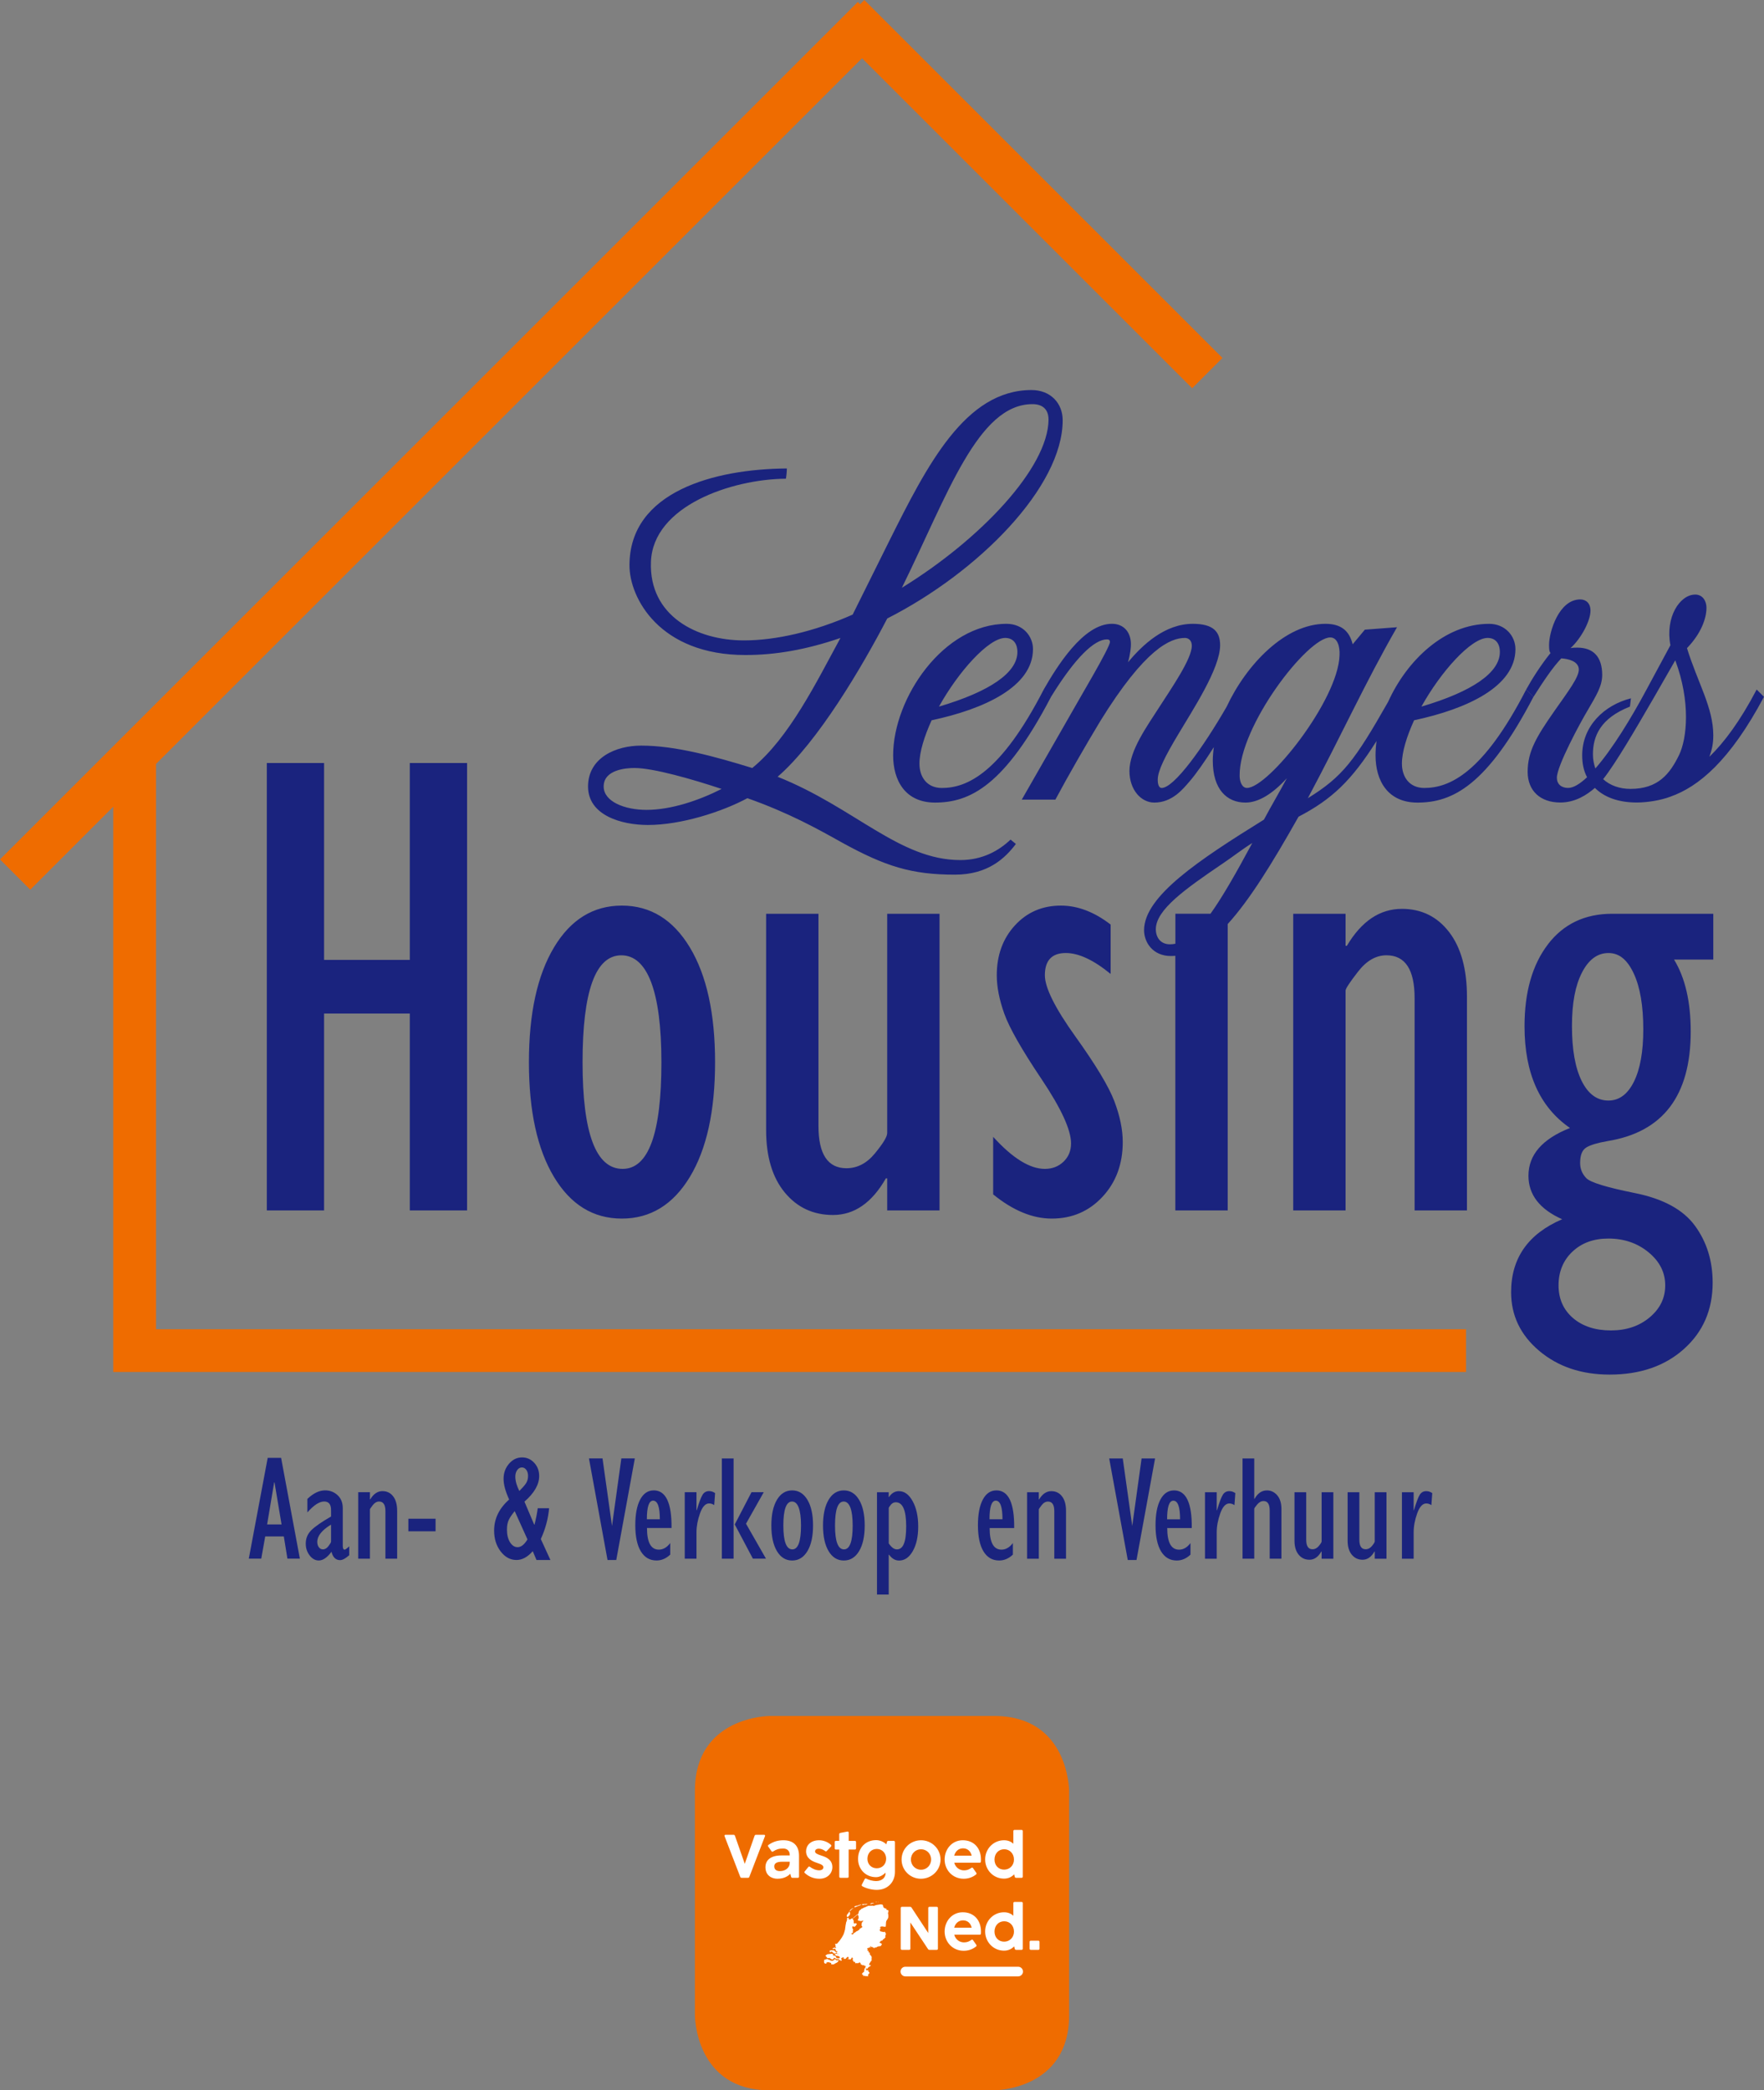 <svg width="363" height="430" viewBox="0 0 363 430" fill="none" xmlns="http://www.w3.org/2000/svg">
<rect x="0" y="0" width="363" height="430" fill="#808080" stroke="none"/>
<g clip-path="url(#clip0_1488_32)">
<path d="M32.109 273.436V157.153L177.392 11.978L245.327 79.865L251.557 73.638L177.865 0L176.992 0.872L176.523 0.404L0 176.794L6.227 183.018L23.303 165.95V273.436V282.233H301.681V273.436H32.109Z" fill="#EF6C00"/>
<path d="M84.331 197.46H66.691V156.957H54.907V248.996H66.691V208.493H84.331V248.996H96.116V156.957H84.331V197.46ZM147.149 218.519C147.149 208.518 145.421 200.645 141.966 194.905C138.511 189.165 133.84 186.293 127.963 186.293C122.085 186.293 117.426 189.165 113.992 194.905C110.559 200.648 108.842 208.518 108.842 218.519C108.842 228.519 110.559 236.382 113.992 242.1C117.426 247.819 122.081 250.679 127.963 250.679C133.844 250.679 138.511 247.819 141.966 242.1C145.421 236.382 147.149 228.519 147.149 218.519ZM128.126 240.454C122.627 240.454 119.881 233.143 119.881 218.519C119.881 203.894 122.54 196.519 127.861 196.519C133.182 196.519 136.106 203.851 136.106 218.519C136.106 233.187 133.444 240.454 128.126 240.454ZM182.564 233.121C182.564 233.841 181.724 235.219 180.051 237.258C178.378 239.301 176.421 240.319 174.188 240.319C170.347 240.319 168.426 237.426 168.426 231.638V187.972H157.653V232.445C157.653 237.92 158.93 242.202 161.479 245.296C164.029 248.389 167.342 249.938 171.42 249.938C175.806 249.938 179.432 247.426 182.298 242.402H182.568V248.996H193.341V187.972H182.568V233.118L182.564 233.121ZM229.323 226.56C228.178 223.532 225.508 219.093 221.311 213.237C217.113 207.384 215.015 203.178 215.015 200.623C215.015 197.573 216.451 196.046 219.325 196.046C221.973 196.046 225.046 197.482 228.549 200.354V190.193C225.181 187.594 221.769 186.293 218.314 186.293C214.498 186.293 211.345 187.649 208.853 190.364C206.362 193.08 205.118 196.497 205.118 200.626C205.118 203.004 205.634 205.639 206.667 208.533C207.7 211.427 210.246 215.902 214.309 221.954C218.372 228.01 220.401 232.427 220.401 235.208C220.401 236.735 219.885 237.989 218.852 238.974C217.819 239.963 216.539 240.454 215.015 240.454C211.916 240.454 208.37 238.258 204.376 233.859V245.699C208.461 249.018 212.476 250.679 216.43 250.679C220.605 250.679 224.082 249.189 226.865 246.205C229.647 243.224 231.04 239.465 231.04 234.935C231.04 232.38 230.469 229.588 229.323 226.56ZM288.475 186.965C283.939 186.965 280.171 189.499 277.163 194.567H276.894V187.972H266.12V248.996H276.894V203.782C276.894 203.378 277.756 202.066 279.487 199.845C281.215 197.624 283.157 196.515 285.31 196.515C289.169 196.515 291.101 199.452 291.101 205.33V248.996H301.874V205.061C301.874 199.365 300.652 194.926 298.204 191.738C295.756 188.554 292.515 186.962 288.475 186.962V186.965ZM318.536 194.265C315.328 198.46 313.72 204.076 313.72 211.118C313.72 220.762 316.841 227.738 323.079 232.042C317.379 234.285 314.528 237.56 314.528 241.864C314.528 245.765 316.837 248.749 321.464 250.814C314.462 253.817 310.959 258.819 310.959 265.816C310.959 270.615 312.887 274.639 316.75 277.893C320.609 281.142 325.435 282.771 331.226 282.771C337.511 282.771 342.614 281.012 346.542 277.489C350.47 273.967 352.434 269.426 352.434 263.864C352.434 259.378 351.223 255.478 348.797 252.159C346.375 248.84 342.254 246.597 336.441 245.43C330.629 244.263 327.294 243.242 326.443 242.369C325.588 241.493 325.163 240.454 325.163 239.239C325.163 237.625 325.588 236.56 326.443 236.044C327.294 235.528 328.752 235.092 330.818 234.732C342.221 232.892 347.92 225.378 347.92 212.194C347.92 206.076 346.775 201.143 344.487 197.391H352.565V187.972H331.76C326.148 187.972 321.74 190.07 318.528 194.265H318.536ZM330.957 254.784C334.19 254.784 336.951 255.725 339.238 257.608C341.526 259.491 342.672 261.756 342.672 264.402C342.672 267.049 341.606 269.201 339.475 270.997C337.343 272.789 334.681 273.687 331.495 273.687C328.309 273.687 325.661 272.832 323.686 271.131C321.711 269.426 320.722 267.183 320.722 264.402C320.722 261.621 321.675 259.266 323.584 257.474C325.49 255.678 327.949 254.784 330.957 254.784ZM336.198 200.263C337.507 203.073 338.158 206.904 338.158 211.761C338.158 216.345 337.514 219.933 336.23 222.518C334.947 225.102 333.197 226.396 330.989 226.396C328.643 226.396 326.807 225.048 325.475 222.35C324.144 219.653 323.482 215.902 323.482 211.089C323.482 206.276 324.17 202.738 325.544 200.063C326.919 197.387 328.734 196.05 330.989 196.05C333.244 196.05 334.888 197.457 336.198 200.263ZM209.053 173.617L207.951 172.715C205.544 175.02 202.135 176.925 197.622 176.925C185.088 176.925 175.864 166.103 160.021 159.792C168.343 152.576 177.366 137.247 182.582 127.228C201.332 117.711 218.681 100.175 218.681 86.449C218.681 82.941 216.175 80.236 212.265 80.236C198.629 80.236 190.806 95.668 182.986 111.299L175.464 126.429C167.542 129.936 159.621 131.74 153.103 131.74C143.275 131.74 133.549 126.628 133.95 115.607C134.35 104.083 150.495 98.572 161.723 98.474C161.825 97.972 161.923 96.973 161.923 96.369C147.083 96.471 129.534 101.077 129.534 116.308C129.534 123.022 135.75 134.746 153.397 134.746C159.613 134.746 165.931 133.644 172.951 131.238C168.037 140.257 162.421 151.777 154.801 157.989C146.982 155.583 138.958 153.38 131.938 153.38C126.723 153.38 121.009 155.884 121.009 161.795C121.009 167.706 127.828 169.709 133.342 169.709C140.162 169.709 148.582 167.005 153.798 164.198C162.319 167.204 168.237 170.509 173.249 173.315C182.175 178.226 187.587 179.928 196.512 179.928C203.332 179.928 206.842 176.521 209.046 173.617H209.053ZM212.461 83.137C214.367 83.137 215.771 84.039 215.771 86.343C215.669 96.264 201.732 110.993 185.59 120.91C195.014 101.771 201.233 83.137 212.461 83.137ZM133.048 166.601C128.534 166.601 124.224 164.896 124.224 161.792C124.224 158.284 128.938 157.986 130.542 157.986C134.451 157.986 142.475 160.29 148.491 162.293C143.977 164.598 138.161 166.601 133.048 166.601ZM212.571 133.535C212.571 130.831 210.465 128.326 207.155 128.326C194.119 128.326 183.793 143.656 183.793 155.379C183.793 160.588 186.299 165.1 192.417 165.1C199.637 165.1 206.755 161.592 216.28 143.358L214.775 141.856C205.951 158.989 199.033 162.097 193.817 162.097C190.708 162.097 189.205 159.792 189.205 157.088C189.205 154.681 190.209 151.475 191.711 148.171C202.539 145.866 212.567 141.256 212.567 133.543L212.571 133.535ZM206.857 131.231C208.362 131.231 209.363 132.234 209.363 134.135C209.363 138.345 203.747 142.252 193.221 145.357C197.233 138.141 203.448 131.231 206.857 131.231ZM314.058 141.853C305.235 158.985 298.317 162.093 293.101 162.093C289.991 162.093 288.489 159.789 288.489 157.084C288.489 154.678 289.493 151.471 290.995 148.167C301.823 145.862 311.851 141.253 311.851 133.539C311.851 130.834 309.745 128.33 306.435 128.33C297.309 128.33 289.507 135.847 285.652 144.375C278.752 156.51 276.279 159.781 269.132 164.198C276.25 150.872 280.862 140.551 287.482 129.028L280.862 129.529L278.356 132.536C277.654 129.729 275.948 128.326 272.74 128.326C264.506 128.326 256.518 136.625 252.419 145.386C247.545 153.838 241.599 162.093 239.045 162.093C238.544 162.093 238.242 161.494 238.242 160.388C238.242 158.585 239.747 155.579 242.453 151.071C245.36 146.16 251.077 137.545 251.077 132.736C251.077 130.031 249.775 128.326 245.461 128.326C239.646 128.326 235.034 132.736 232.124 136.24C232.626 134.437 232.724 133.135 232.724 132.532C232.724 130.125 231.32 128.322 228.814 128.322C222.896 128.322 217.484 137.141 214.775 141.849L216.28 143.35C221.292 135.233 225.206 131.529 227.81 131.529C228.21 131.529 228.41 131.729 228.41 132.03C228.41 133.234 222.194 143.554 219.387 148.563L210.261 164.496H217.179C219.685 159.789 223.497 153.173 226.403 148.363C235.626 133.434 240.842 131.231 243.85 131.231C244.552 131.231 245.254 131.732 245.254 132.834C245.254 135.538 241.144 141.449 238.434 145.659C236.128 149.265 232.419 154.376 232.419 158.585C232.419 162.493 234.826 165.1 237.532 165.1C241.242 165.1 243.45 162.293 244.752 160.792C246.105 159.24 247.858 156.735 249.79 153.692C249.648 154.656 249.571 155.59 249.571 156.484C249.571 162.395 252.477 165.1 256.289 165.1C258.897 165.1 261.803 163.395 264.811 160.09C263.207 163.097 261.701 165.601 260.097 168.608C246.862 176.823 235.43 184.337 235.43 191.353C235.43 193.858 237.234 196.664 240.944 196.664C241.253 196.664 241.559 196.646 241.864 196.62V249H252.638V190.088C257.104 185.188 261.76 177.685 267.215 168.008C274.086 164.424 278.109 160.599 283.266 152.438C283.132 153.438 283.062 154.423 283.062 155.383C283.062 160.592 285.568 165.103 291.686 165.103C298.906 165.103 306.024 161.595 315.55 143.361L314.044 141.86L314.058 141.853ZM306.137 131.231C307.642 131.231 308.643 132.234 308.643 134.135C308.643 138.345 303.027 142.252 292.501 145.357C296.513 138.141 302.729 131.231 306.137 131.231ZM249.095 187.969H241.875V194.134C241.504 194.21 241.133 194.254 240.755 194.254C238.751 194.254 237.849 192.753 237.849 191.15C237.849 187.14 243.967 182.832 251.485 177.725C253.59 176.322 255.595 174.718 257.7 173.417C254.278 179.768 251.528 184.581 249.095 187.972V187.969ZM256.598 162.09C255.595 162.09 255.093 160.788 255.093 159.585C254.991 149.367 269.03 131.129 273.744 131.129C275.25 131.129 275.748 133.034 275.65 134.837C275.348 144.056 261.01 162.09 256.598 162.09ZM361.487 141.849C358.079 148.363 354.769 152.769 351.761 155.677C352.263 154.274 352.565 153.071 352.565 151.268C352.565 145.557 349.357 140.446 347.149 133.332C350.055 130.325 351.161 127.221 351.161 125.014C351.161 123.611 350.357 122.31 348.855 122.31C345.647 122.31 342.639 127.017 343.741 132.732L338.827 141.849C335.718 147.662 331.808 154.074 328.298 158.08C327.996 157.179 327.796 156.277 327.796 155.176C327.796 151.468 329.302 147.76 335.416 145.357L335.616 143.652C330.102 145.055 325.588 149.363 325.588 155.376C325.588 157.08 325.89 158.582 326.592 159.883C325.086 161.286 323.784 162.086 322.682 162.086C321.278 162.086 320.376 161.283 320.376 159.981C320.376 157.575 325.188 148.658 326.694 146.153C328.498 143.049 329.702 141.144 329.702 138.839C329.702 135.131 327.898 133.226 324.588 133.226C324.188 133.226 323.686 133.226 323.184 133.328C325.392 131.325 327.294 127.715 327.294 125.614C327.294 124.113 326.392 123.31 325.188 123.31C320.776 123.31 318.772 130.024 318.772 132.627C318.772 133.328 318.772 134.03 319.074 134.331C316.968 136.938 315.164 139.842 314.062 141.845L315.568 143.347C317.674 140.039 319.478 137.334 321.282 135.433C322.788 135.535 324.792 136.033 324.89 137.636C324.992 139.239 322.686 142.245 319.878 146.251C316.168 151.562 314.364 154.569 314.364 158.774C314.364 162.682 316.972 165.085 321.082 165.085C324.191 165.085 326.596 163.482 328.2 162.079C330.105 163.984 333.012 165.085 336.823 165.085C339.129 165.085 341.937 164.584 343.741 163.882C349.455 161.879 355.973 156.568 362.993 143.343L361.487 141.842V141.849ZM345.545 155.274C343.639 159.182 341.235 162.286 335.518 162.286C333.31 162.286 331.306 161.584 329.902 160.283C332.51 156.975 336.42 150.264 340.431 143.35L344.741 135.836C347.949 144.452 347.149 151.868 345.545 155.274ZM55.089 299.893L51.197 320.632H53.761L54.576 316.066H58.406L59.144 320.632H61.708L57.846 299.893H55.085H55.089ZM54.968 313.594L56.416 304.957H56.492L57.94 313.594H54.968ZM70.536 317.981V310.264C70.536 309.137 70.183 308.243 69.474 307.581C68.764 306.92 67.906 306.585 66.902 306.585C65.695 306.585 64.48 307.174 63.25 308.348V311.122C64.574 309.624 65.72 308.875 66.695 308.875C67.669 308.875 68.124 309.468 68.124 310.653V311.965C66.16 313.099 64.8 314.045 64.047 314.797C63.294 315.55 62.919 316.466 62.919 317.542C62.919 318.476 63.188 319.286 63.723 319.977C64.258 320.664 64.883 321.01 65.596 321.01C66.458 321.01 67.331 320.413 68.215 319.217C68.499 320.363 69.088 320.937 69.986 320.937C70.481 320.937 71.107 320.599 71.863 319.926V318.101C71.379 318.552 71.063 318.781 70.914 318.781C70.663 318.781 70.536 318.516 70.536 317.981ZM68.121 317.153C68.121 317.283 67.946 317.578 67.604 318.036C67.258 318.494 66.877 318.723 66.458 318.723C66.116 318.723 65.836 318.581 65.618 318.294C65.396 318.007 65.287 317.64 65.287 317.185C65.287 315.96 66.233 314.775 68.124 313.63V317.156L68.121 317.153ZM78.723 306.738C77.708 306.738 76.864 307.305 76.188 308.443H76.126V306.967H73.711V320.639H76.126V310.511C76.126 310.42 76.319 310.126 76.708 309.628C77.093 309.13 77.53 308.883 78.014 308.883C78.879 308.883 79.312 309.541 79.312 310.856V320.639H81.727V310.798C81.727 309.522 81.454 308.526 80.905 307.814C80.356 307.101 79.632 306.745 78.727 306.745L78.723 306.738ZM84.033 315.011H89.631V312.42H84.033V315.011ZM112.992 310.264H110.654C110.541 311.202 110.319 312.321 109.992 313.63H109.93L107.922 308.908C109.944 307.141 110.955 305.382 110.955 303.633C110.955 302.557 110.614 301.652 109.93 300.914C109.246 300.176 108.413 299.805 107.427 299.805C106.391 299.805 105.5 300.238 104.75 301.103C104.001 301.968 103.627 303.001 103.627 304.208C103.627 305.415 104.008 306.785 104.772 308.472C102.71 310.289 101.681 312.42 101.681 314.862C101.681 316.549 102.132 317.981 103.03 319.152C103.928 320.323 105.012 320.908 106.282 320.908C107.456 320.908 108.573 320.304 109.631 319.097L110.399 320.908H113.265L111.29 316.596C112.236 314.535 112.803 312.427 112.996 310.268L112.992 310.264ZM106.431 302.412C106.693 302.048 107.013 301.87 107.395 301.87C107.758 301.87 108.057 302.034 108.3 302.361C108.54 302.688 108.664 303.103 108.664 303.604C108.664 304.208 108.519 304.724 108.228 305.156C107.937 305.589 107.482 306.105 106.871 306.709C106.318 305.622 106.042 304.64 106.042 303.753C106.042 303.223 106.173 302.772 106.434 302.412H106.431ZM106.5 318.269C105.885 318.269 105.369 317.931 104.947 317.251C104.529 316.571 104.318 315.709 104.318 314.663C104.318 313.856 104.441 313.194 104.692 312.67C104.94 312.147 105.351 311.544 105.918 310.856L108.544 316.673C107.907 317.742 107.227 318.272 106.5 318.272V318.269ZM125.941 313.914L123.987 300.016H121.198L125.017 320.908H126.817L130.636 300.016H127.861L125.937 313.914H125.941ZM134.532 306.589C133.335 306.589 132.404 307.218 131.735 308.479C131.065 309.74 130.731 311.507 130.731 313.776C130.731 316.044 131.113 317.894 131.876 319.141C132.64 320.388 133.717 321.01 135.103 321.01C136.128 321.01 137.067 320.606 137.921 319.803V317.422C137.241 318.327 136.459 318.778 135.575 318.778C133.953 318.778 133.138 317.294 133.138 314.332H138.19C138.241 309.166 137.019 306.585 134.524 306.585L134.532 306.589ZM133.113 312.529C133.113 309.977 133.542 308.701 134.397 308.701C135.321 308.701 135.783 309.977 135.783 312.529H133.113ZM144.585 307.479C144.268 307.97 143.868 309.032 143.384 310.66H143.323V306.967H140.907V320.639H143.323V315.211C143.323 313.965 143.566 312.663 144.054 311.307C144.541 309.951 145.163 309.272 145.916 309.272C146.287 309.272 146.64 309.388 146.971 309.617L147.152 307.145C146.771 306.872 146.36 306.738 145.916 306.738C145.341 306.738 144.897 306.985 144.581 307.476L144.585 307.479ZM157.173 306.967H154.645L151.201 313.597L154.932 320.635H157.624L153.514 313.445L157.169 306.963L157.173 306.967ZM148.546 320.639H150.961V300.02H148.546V320.639ZM163.011 306.592C161.694 306.592 160.65 307.236 159.883 308.523C159.115 309.81 158.73 311.573 158.73 313.812C158.73 316.051 159.115 317.814 159.883 319.094C160.65 320.373 161.694 321.017 163.011 321.017C164.327 321.017 165.375 320.377 166.149 319.094C166.924 317.814 167.31 316.051 167.31 313.812C167.31 311.573 166.924 309.81 166.149 308.523C165.375 307.236 164.331 306.592 163.011 306.592ZM163.047 318.727C161.814 318.727 161.199 317.087 161.199 313.812C161.199 310.537 161.796 308.883 162.985 308.883C164.174 308.883 164.833 310.526 164.833 313.812C164.833 317.098 164.236 318.727 163.047 318.727ZM173.642 306.592C172.325 306.592 171.281 307.236 170.514 308.523C169.747 309.81 169.361 311.573 169.361 313.812C169.361 316.051 169.747 317.814 170.514 319.094C171.281 320.373 172.325 321.017 173.642 321.017C174.959 321.017 176.006 320.377 176.781 319.094C177.556 317.814 177.941 316.051 177.941 313.812C177.941 311.573 177.556 309.81 176.781 308.523C176.006 307.236 174.962 306.592 173.642 306.592ZM173.678 318.727C172.445 318.727 171.831 317.087 171.831 313.812C171.831 310.537 172.427 308.883 173.616 308.883C174.806 308.883 175.464 310.526 175.464 313.812C175.464 317.098 174.868 318.727 173.678 318.727ZM185.012 306.745C184.157 306.745 183.47 307.149 182.946 307.952H182.884V306.974H180.469V328.015H182.884V319.817H182.946C183.539 320.621 184.226 321.024 185.012 321.024C186.157 321.024 187.099 320.373 187.841 319.072C188.58 317.771 188.951 316.084 188.951 314.015C188.951 311.947 188.572 310.191 187.812 308.817C187.052 307.439 186.121 306.752 185.015 306.752L185.012 306.745ZM184.561 318.727C183.997 318.727 183.44 318.316 182.888 317.491V310.242C182.888 310.133 183.029 309.904 183.31 309.555C183.59 309.21 183.931 309.035 184.335 309.035C185.765 309.035 186.477 310.682 186.477 313.979C186.477 317.276 185.837 318.727 184.561 318.727ZM205.042 306.592C203.845 306.592 202.914 307.221 202.245 308.483C201.575 309.744 201.241 311.511 201.241 313.779C201.241 316.048 201.623 317.898 202.386 319.145C203.15 320.392 204.227 321.013 205.613 321.013C206.638 321.013 207.577 320.61 208.431 319.806V317.425C207.751 318.33 206.969 318.781 206.085 318.781C204.463 318.781 203.649 317.298 203.649 314.335H208.701C208.751 309.17 207.529 306.589 205.034 306.589L205.042 306.592ZM203.623 312.532C203.623 309.98 204.052 308.704 204.907 308.704C205.831 308.704 206.293 309.98 206.293 312.532H203.623ZM216.368 306.745C215.353 306.745 214.509 307.312 213.833 308.45H213.771V306.974H211.356V320.646H213.771V310.518C213.771 310.428 213.964 310.133 214.353 309.635C214.738 309.137 215.175 308.89 215.658 308.89C216.524 308.89 216.957 309.548 216.957 310.864V320.646H219.368V310.806C219.368 309.53 219.096 308.534 218.546 307.821C217.997 307.109 217.273 306.752 216.368 306.752V306.745ZM232.997 313.921L231.044 300.024H228.254L232.073 320.915H233.873L237.692 300.024H234.917L232.993 313.921H232.997ZM241.588 306.596C240.391 306.596 239.46 307.225 238.791 308.486C238.122 309.748 237.787 311.514 237.787 313.783C237.787 316.051 238.169 317.901 238.933 319.148C239.696 320.395 240.773 321.017 242.159 321.017C243.185 321.017 244.123 320.613 244.978 319.81V317.429C244.297 318.334 243.516 318.785 242.632 318.785C241.01 318.785 240.195 317.302 240.195 314.339H245.247C245.298 309.173 244.076 306.592 241.581 306.592L241.588 306.596ZM240.169 312.536C240.169 309.984 240.599 308.708 241.453 308.708C242.377 308.708 242.839 309.984 242.839 312.536H240.169ZM251.641 307.487C251.325 307.977 250.924 309.039 250.441 310.667H250.379V306.974H247.964V320.646H250.379V315.219C250.379 313.972 250.623 312.67 251.11 311.315C251.597 309.959 252.219 309.279 252.972 309.279C253.343 309.279 253.696 309.395 254.027 309.624L254.209 307.152C253.827 306.88 253.416 306.745 252.972 306.745C252.397 306.745 251.954 306.992 251.637 307.483L251.641 307.487ZM260.697 306.596C259.661 306.596 258.817 307.174 258.162 308.33H258.101V300.024H255.689V320.642H258.101V310.377C258.101 310.275 258.301 309.984 258.697 309.504C259.093 309.024 259.534 308.781 260.017 308.781C260.861 308.781 261.283 309.439 261.283 310.751V320.642H263.698V310.453C263.698 309.228 263.407 308.279 262.833 307.603C262.254 306.93 261.541 306.592 260.697 306.592V306.596ZM271.965 317.087C271.965 317.247 271.776 317.556 271.402 318.014C271.027 318.472 270.587 318.701 270.089 318.701C269.227 318.701 268.797 318.054 268.797 316.756V306.974H266.382V316.938C266.382 318.163 266.67 319.123 267.241 319.817C267.812 320.512 268.554 320.857 269.467 320.857C270.449 320.857 271.26 320.293 271.904 319.17H271.965V320.646H274.381V306.974H271.965V317.087ZM282.899 317.087C282.899 317.247 282.71 317.556 282.335 318.014C281.96 318.472 281.52 318.701 281.022 318.701C280.16 318.701 279.731 318.054 279.731 316.756V306.974H277.316V316.938C277.316 318.163 277.603 319.123 278.174 319.817C278.745 320.512 279.487 320.857 280.4 320.857C281.382 320.857 282.193 320.293 282.837 319.17H282.899V320.646H285.314V306.974H282.899V317.087ZM292.166 307.487C291.85 307.977 291.45 309.039 290.966 310.667H290.904V306.974H288.493V320.646H290.904V315.219C290.904 313.972 291.148 312.67 291.635 311.315C292.123 309.959 292.745 309.279 293.497 309.279C293.868 309.279 294.221 309.395 294.552 309.624L294.734 307.152C294.352 306.88 293.941 306.745 293.497 306.745C292.923 306.745 292.479 306.992 292.163 307.483L292.166 307.487Z" fill="#1A237E"/>
<path d="M158.4 353C158.4 353 143 353 143 368.4V414.6C143 414.6 143 430 158.4 430H204.6C204.6 430 220 430 220 414.6V368.4C220 368.4 220 353 204.6 353H158.4Z" fill="#EF6C00"/>
<path d="M206.627 384.605C205.469 384.605 204.65 383.737 204.65 382.528C204.65 381.307 205.481 380.413 206.64 380.413C207.798 380.413 208.654 381.307 208.654 382.528C208.654 383.737 207.785 384.605 206.627 384.605ZM206.602 386.456C207.521 386.456 208.201 386.091 208.692 385.575L208.818 386.078C208.868 386.229 208.956 386.292 209.107 386.292H210.215C210.379 386.292 210.467 386.204 210.467 386.041V376.686C210.467 376.523 210.379 376.434 210.215 376.434H208.78C208.616 376.434 208.528 376.523 208.528 376.686V379.28C208.062 378.839 207.433 378.562 206.602 378.562C204.449 378.562 202.724 380.312 202.724 382.503C202.724 384.693 204.436 386.456 206.602 386.456ZM199.955 381.735H196.354C196.593 380.803 197.298 380.224 198.167 380.224C199.086 380.224 199.741 380.79 199.955 381.735ZM198.305 386.481C199.325 386.481 200.181 386.141 200.861 385.6C200.974 385.499 200.987 385.373 200.899 385.247L200.231 384.303C200.131 384.165 200.017 384.152 199.879 384.253C199.464 384.555 198.998 384.756 198.381 384.756C197.449 384.756 196.631 384.165 196.366 383.183H201.591C201.742 383.183 201.843 383.107 201.856 382.956C201.868 382.805 201.868 382.654 201.868 382.515C201.868 380.249 200.471 378.562 198.116 378.562C195.926 378.562 194.39 380.363 194.39 382.528C194.39 384.681 196.026 386.481 198.305 386.481ZM189.53 384.631C188.397 384.631 187.453 383.724 187.453 382.528C187.453 381.307 188.397 380.413 189.53 380.413C190.676 380.413 191.607 381.307 191.607 382.528C191.607 383.724 190.676 384.631 189.53 384.631ZM189.505 386.481C191.734 386.481 193.546 384.719 193.546 382.528C193.546 380.325 191.746 378.562 189.53 378.562C187.314 378.562 185.527 380.325 185.527 382.528C185.527 384.719 187.302 386.481 189.505 386.481ZM180.428 384.328C179.307 384.328 178.502 383.51 178.502 382.377C178.502 381.193 179.307 380.35 180.428 380.35C181.548 380.35 182.354 381.244 182.354 382.364C182.354 383.485 181.548 384.328 180.428 384.328ZM180.415 388.772C182.694 388.772 184.167 387.148 184.167 385.071V378.94C184.167 378.789 184.054 378.688 183.915 378.688H182.807C182.669 378.688 182.556 378.776 182.518 378.89L182.392 379.406C181.901 378.89 181.07 378.537 180.277 378.537C178.111 378.537 176.575 380.136 176.575 382.415C176.575 384.492 178.099 386.154 180.277 386.154C181.108 386.154 181.775 385.663 182.241 385.235V385.298C182.241 386.229 181.523 386.96 180.277 386.96C179.647 386.96 178.842 386.758 178.275 386.456C178.137 386.38 177.998 386.418 177.935 386.557L177.356 387.677C177.293 387.816 177.318 387.942 177.444 388.017C178.149 388.433 179.358 388.772 180.415 388.772ZM172.962 386.292H174.385C174.548 386.292 174.637 386.204 174.637 386.041V380.476H175.908C176.072 380.476 176.16 380.388 176.16 380.224V378.94C176.16 378.776 176.072 378.688 175.908 378.688H174.649V377.001C174.649 376.837 174.536 376.749 174.372 376.774L172.924 377.051C172.773 377.089 172.698 377.177 172.698 377.328V378.688H172.018C171.854 378.688 171.766 378.776 171.766 378.94V380.224C171.766 380.388 171.854 380.476 172.018 380.476H172.71V386.041C172.71 386.204 172.798 386.292 172.962 386.292ZM168.631 386.481C170.331 386.481 171.288 385.31 171.288 384.102C171.288 382.742 170.343 382.125 169.084 381.735C168.077 381.42 167.725 381.206 167.725 380.866C167.725 380.539 167.989 380.3 168.518 380.3C168.996 380.3 169.462 380.526 169.789 380.778C169.915 380.879 170.029 380.879 170.142 380.765L170.998 379.859C171.111 379.746 171.111 379.62 170.998 379.506C170.306 378.864 169.362 378.562 168.581 378.562C166.73 378.562 165.874 379.683 165.874 380.828C165.874 382.238 167.032 382.855 168.065 383.195C169.084 383.523 169.437 383.737 169.437 384.127C169.437 384.517 169.084 384.744 168.581 384.744C167.889 384.744 167.234 384.442 166.68 384.039C166.541 383.938 166.428 383.938 166.327 384.077L165.597 384.97C165.496 385.096 165.509 385.222 165.635 385.323C166.453 386.053 167.435 386.481 168.631 386.481ZM160.523 384.907C159.781 384.907 159.327 384.605 159.327 383.913C159.327 383.258 159.957 382.981 160.914 382.981H162.513V383.22C162.513 384.19 161.644 384.907 160.523 384.907ZM159.969 386.481C161.392 386.481 162.236 385.889 162.626 385.449L162.79 386.078C162.84 386.229 162.928 386.292 163.079 386.292H164.174C164.338 386.292 164.426 386.204 164.426 386.041V381.76C164.426 379.645 163.218 378.562 161.228 378.562C160.196 378.562 159.202 378.776 158.144 379.519C158.005 379.62 157.993 379.746 158.094 379.871L158.748 380.803C158.836 380.942 158.962 380.954 159.101 380.866C159.705 380.463 160.284 380.262 161.14 380.262C162.097 380.262 162.513 380.866 162.513 381.546V381.685H160.8C158.635 381.685 157.514 382.629 157.514 384.114C157.514 385.763 158.761 386.481 159.969 386.481ZM152.617 386.292H153.914C154.052 386.292 154.153 386.217 154.203 386.091L157.414 377.731C157.489 377.568 157.414 377.442 157.225 377.442H155.563C155.412 377.442 155.324 377.517 155.273 377.656L153.259 383.409L151.245 377.656C151.194 377.517 151.106 377.442 150.968 377.442H149.293C149.117 377.442 149.042 377.568 149.104 377.731L152.327 386.091C152.378 386.217 152.479 386.292 152.617 386.292Z" fill="white"/>
<path d="M212.13 401.108H213.666C213.829 401.108 213.917 401.02 213.917 400.856V399.471C213.917 399.308 213.829 399.22 213.666 399.22H212.13C211.966 399.22 211.878 399.308 211.878 399.471V400.856C211.878 401.02 211.966 401.108 212.13 401.108ZM206.628 399.421C205.47 399.421 204.651 398.552 204.651 397.344C204.651 396.123 205.482 395.229 206.641 395.229C207.799 395.229 208.655 396.123 208.655 397.344C208.655 398.552 207.786 399.421 206.628 399.421ZM206.603 401.272C207.522 401.272 208.202 400.907 208.693 400.39L208.819 400.894C208.869 401.045 208.957 401.108 209.108 401.108H210.216C210.38 401.108 210.468 401.02 210.468 400.856V391.502C210.468 391.338 210.38 391.25 210.216 391.25H208.781C208.617 391.25 208.529 391.338 208.529 391.502V394.096C208.063 393.655 207.434 393.378 206.603 393.378C204.45 393.378 202.725 395.128 202.725 397.318C202.725 399.509 204.437 401.272 206.603 401.272ZM199.956 396.55H196.355C196.594 395.619 197.299 395.04 198.168 395.04C199.087 395.04 199.742 395.606 199.956 396.55ZM198.306 401.297C199.326 401.297 200.182 400.957 200.862 400.415C200.976 400.315 200.988 400.189 200.9 400.063L200.233 399.119C200.132 398.98 200.019 398.968 199.88 399.069C199.465 399.371 198.999 399.572 198.382 399.572C197.45 399.572 196.632 398.98 196.368 397.998H201.592C201.743 397.998 201.844 397.923 201.857 397.772C201.869 397.621 201.869 397.469 201.869 397.331C201.869 395.065 200.472 393.378 198.118 393.378C195.927 393.378 194.391 395.178 194.391 397.344C194.391 399.496 196.028 401.297 198.306 401.297ZM185.603 401.108H187.089C187.253 401.108 187.341 401.02 187.341 400.856V395.48L190.967 400.944C191.042 401.058 191.13 401.108 191.269 401.108H192.754C192.918 401.108 193.006 401.02 193.006 400.856V392.509C193.006 392.345 192.918 392.257 192.754 392.257H191.269C191.105 392.257 191.017 392.345 191.017 392.509V397.646L187.58 392.421C187.504 392.308 187.404 392.257 187.278 392.257H185.603C185.44 392.257 185.352 392.345 185.352 392.509V400.856C185.352 401.02 185.44 401.108 185.603 401.108Z" fill="white"/>
<path d="M209.521 406.565H186.306C185.758 406.565 185.314 406.121 185.314 405.573C185.314 405.025 185.758 404.581 186.306 404.581H209.521C210.069 404.581 210.513 405.025 210.513 405.573C210.513 406.121 210.069 406.565 209.521 406.565Z" fill="white"/>
<path d="M169.578 403.322L169.587 403.393L169.574 403.529L169.569 403.655L169.6 403.743L169.617 403.79L169.699 403.879L169.755 403.904L169.803 403.925L169.873 403.933L169.907 403.937L170.046 403.916L170.072 403.912L170.076 403.891L170.08 403.862L170.072 403.794L170.076 403.773L170.08 403.731L170.119 403.693H170.123L170.172 403.68L170.227 403.676L170.366 403.647H170.375L170.453 403.642L170.539 403.655L170.959 403.79L171.024 403.832L171.042 403.904L171.037 403.963L171.042 404.018L171.094 404.077L171.133 404.094L171.137 404.098L171.544 404.094L171.596 404.077L171.622 404.068L171.643 404.051L171.778 403.95L172.206 403.739L172.375 403.609L172.509 403.427L172.522 403.389L172.526 403.377L172.553 403.254V403.233L172.479 403.191L172.409 403.183L172.388 403.204L172.327 403.288L172.21 403.279L172.189 403.271L172.155 403.246L172.072 403.233L172.033 403.22L172.003 403.187L171.964 403.103L171.942 403.069L171.894 403.039L171.816 403.009L171.743 403.005L171.708 403.052L171.691 403.158L171.643 403.212L171.306 403.352L171.224 403.364L171.094 403.326H170.955L170.881 403.296L170.777 403.191L170.44 403.098L170.223 402.963L170.172 402.967L170.119 403.009L169.561 403.187L169.578 403.322ZM171.583 401.218L171.254 401.209L171.206 401.184L171.15 401.179L171.137 401.184L170.847 401.226L170.721 401.306L170.712 401.479L170.76 401.542L170.829 401.563L170.985 401.554L171.007 401.538L171.094 401.441L171.141 401.445L171.171 401.47L171.193 401.5L171.215 401.521L171.349 401.576L171.405 401.618L171.427 401.686L171.461 401.757L171.535 401.808L171.665 401.854L171.725 401.858L171.99 401.808L172.05 401.787L172.106 401.749L172.141 401.694L172.132 401.605L172.068 401.559L171.925 401.521L171.89 401.492L171.869 401.462L171.851 401.433L171.717 401.276L171.661 401.234L171.583 401.218ZM174.85 393.272L174.742 393.268L174.656 393.407L174.574 393.576L174.409 393.711L174.326 393.846L174.258 394.01L174.236 394.158L174.301 394.301L174.422 394.352L174.539 394.318L174.617 394.17L174.777 394.04L174.873 393.896L174.92 393.807L174.942 393.736H174.873V393.702L174.932 393.651V393.563L174.898 393.461L174.85 393.386L174.868 393.36L174.872 393.335L174.863 393.306L174.85 393.272ZM175.514 392.627H175.605V392.589L175.432 392.564L175.198 392.698L174.973 392.901L174.826 393.087L174.934 393.133L175.02 393.057L175.098 392.947L175.371 392.689L175.471 392.652L175.514 392.627ZM177.176 391.889L177.258 391.779L176.748 391.876L176.7 391.91L176.643 391.956L176.18 392.049H176.103L176.041 392.104L175.855 392.167L175.817 392.264L175.859 392.348H175.96L176.436 392.142L176.557 392.112L176.713 392.045L176.855 392.041L176.903 392.016L176.894 391.995L176.886 391.952L176.877 391.931L177.081 391.923L177.176 391.889ZM178.19 391.817L178.532 391.741L178.393 391.669L177.562 391.699L177.51 391.678L177.454 391.725L177.432 391.809L177.492 391.893L177.579 391.914L177.744 391.838L177.835 391.817H178.19ZM179.809 391.513H179.857V391.475L179.761 391.446L179.42 391.475L179.328 391.497L179.199 391.552L179.112 391.627L179.146 391.703L179.125 391.729V391.746L179.146 391.779L179.216 391.694L179.809 391.513ZM180.428 391.277H180.446L180.255 391.193L180.211 391.198L180.216 391.235L180.277 391.273L180.398 391.315L180.407 391.294L180.416 391.285L180.428 391.277ZM180.766 391.26L180.774 391.248H180.696L180.661 391.277L180.653 391.307L180.705 391.332L180.727 391.307L180.74 391.269L180.766 391.26ZM177.729 395.217L177.604 395.242L177.5 395.314L177.418 395.424L177.348 395.559L177.318 395.698L177.292 395.93L177.296 396.145L177.357 396.238L177.4 396.272L177.477 396.414L177.437 396.427L177.36 396.481L177.275 396.563L177.229 396.578L177.168 396.621L177.116 396.671L177.039 396.661L177.007 396.688L176.973 396.772L176.912 396.764L176.887 396.785L176.804 396.992L176.762 397.022L176.68 397.054L176.677 397.057L176.627 397.077L176.47 397.216L176.211 397.317L176.18 397.347L176.158 397.356L176.035 397.476L175.848 397.574L175.779 397.638L175.701 397.679L175.576 397.796L175.543 397.944L175.414 397.934L175.358 397.917L175.146 397.786L175.163 397.76L175.185 397.752L175.189 397.748V397.706L175.241 397.714L175.263 397.727L175.289 397.748V397.706L175.341 397.744L175.371 397.684L175.397 397.6L175.441 397.558L175.479 397.546L175.518 397.511L175.549 397.466L175.575 397.406L175.519 397.377L175.493 397.331L175.471 397.284L175.432 397.25L175.502 397.221L175.527 397.216L175.51 397.161L175.502 397.14L175.571 397.069L175.545 396.934L175.433 396.685L175.385 396.525L175.381 396.386L175.433 396.293L175.554 396.272L175.645 396.305L175.671 396.322L175.732 396.386L175.779 396.377L175.832 396.356L176.044 396.225L176.1 396.162L176.143 396.031L176.195 395.985L176.308 395.93L176.295 395.875L176.286 395.8L176.273 395.732L176.252 395.703L176.074 395.627L176.018 395.623L175.97 395.631L175.932 395.652L175.897 395.686L175.85 395.715L175.806 395.69L175.767 395.648L175.733 395.627L175.685 395.551L175.676 395.196L175.659 395.074L175.486 394.732L175.412 394.674L175.555 394.615L175.702 394.526L176.248 394.054L176.538 393.872L176.577 393.99L176.598 394.042L176.633 394.1L176.668 394.121L176.681 394.193L176.676 394.265L176.655 394.332L176.689 394.395L176.702 394.484L176.685 394.573L176.62 394.648L176.668 394.737L176.637 394.779L176.581 394.809L176.543 394.872L176.525 394.88L176.508 394.897V394.952L176.521 394.986L176.543 395.002L176.569 395.015L176.591 395.04L176.664 395.099L176.772 395.129L176.989 395.138L177.032 395.15L177.114 395.2L177.166 395.213L177.222 395.205L177.257 395.188L177.331 395.138L177.387 395.116H177.439L177.691 395.188L177.729 395.217ZM182.822 393.201L182.818 393.112L182.809 392.955H182.771L182.519 392.892L182.415 392.833L182.407 392.74L182.39 392.694V392.669L182.403 392.652L182.428 392.627V392.589H182.407L182.376 392.618L182.337 392.631L182.294 392.623L182.264 392.589L182.203 392.606L182.064 392.529L181.956 392.496L181.931 392.471L181.913 392.445L181.895 392.433L181.891 392.42L181.809 392.361L181.792 392.353L181.675 391.889L181.633 391.837L181.564 391.803L181.221 391.748L180.407 391.87L179.892 392.018L179.806 392.085L179.775 392.094L179.74 392.081L179.68 392.03L179.645 392.018L178.97 392.039L178.637 392.056L178.403 392.174L178.325 392.178L178.199 392.267L177.649 392.482L177.528 392.583L177.363 392.608L177.294 392.633L177.233 392.697L177.181 392.773L177.125 392.836L176.999 392.891L176.926 392.954L176.804 393.094L176.735 393.262L176.639 393.642L176.57 393.781L176.501 393.828L176.341 393.865L176.276 393.916L176.224 393.975L175.531 394.578L175.397 394.637L175.258 394.654L175.184 394.679L175.038 394.801L174.959 394.844L174.825 394.852L174.682 394.81L174.604 394.709L174.656 394.54L174.63 394.498L174.596 394.531L174.383 394.498L174.344 394.544L174.319 394.658L174.306 394.788L174.301 394.89L174.271 395.071L174.124 395.442L174.089 395.615L174.08 395.699L174.02 395.974L173.872 397.04L173.803 397.184V397.225L173.773 397.382L173.565 397.981L173.214 398.597L172.794 399.2L172.3 399.781L172.184 399.858L172.049 399.879L171.89 399.845L171.867 399.883L171.846 399.925L171.885 400.018L171.95 400.233L171.963 400.317L171.954 400.334L171.937 400.355L171.92 400.385L171.911 400.427L171.92 400.461L171.937 400.482L171.959 400.499L172.045 400.617L172.071 400.668L172.028 400.701L171.993 400.718L171.967 400.723L171.954 400.718L171.859 400.668L171.742 400.642L171.677 400.647L171.647 400.685L171.43 400.748L171.331 400.815L171.361 400.963H171.396L171.422 400.959L171.435 400.937L171.504 400.92H171.591L171.678 400.895L171.742 400.849L171.842 400.916L171.924 400.992L171.98 401.106L172.002 401.283L172.049 401.354L172.287 401.426L172.374 401.485L172.409 401.523L172.292 401.531L172.231 401.556L172.188 401.603L172.18 401.649V401.708L172.188 401.772L172.205 401.818L172.231 401.847L172.266 401.873L172.3 401.886L172.452 401.89L172.495 401.932L172.512 402.033L172.43 401.966L172.339 401.941L172.032 401.923L171.941 401.949L171.759 402.033L172.032 402.281L172.114 402.329L172.166 402.337L172.274 402.324L172.326 402.329L172.469 402.391L172.625 402.417L172.72 402.471L172.794 402.56L172.824 402.678L172.777 402.8L172.673 402.83L172.561 402.826L172.491 402.846L172.421 402.813L172.244 402.838L172.162 402.813L172.11 402.746L172.041 402.56L171.993 402.476L171.85 402.353L171.681 402.286L171.352 402.252V402.219L171.374 402.197L171.435 402.159L171.47 402.147L171.439 402.067L171.391 401.999L171.335 401.949L171.283 401.919L171.205 401.911L170.279 402.007L169.924 402.223L169.889 402.269L169.902 402.358L169.941 402.417L170.054 402.514L170.097 402.576L170.145 402.661L170.197 402.737L170.257 402.771L170.452 402.813L170.53 402.809L170.673 402.758L170.725 402.762L170.859 402.889L171.067 402.99L171.162 403.087L171.197 403.103L171.235 403.099L171.279 403.07L171.405 403.057L171.457 403.032L171.496 402.977L171.599 402.788L171.647 402.758L171.79 402.77L171.846 402.796L172.037 402.956L172.106 402.998L172.18 403.019L172.496 403.024L172.574 403.002L172.613 402.952L172.647 402.977L172.656 403.019V403.074L172.664 403.141L172.69 403.204L172.704 403.221L172.803 403.226L172.842 403.247L172.929 403.293L172.967 403.305L172.993 403.314L173.128 403.322H173.153L173.218 403.289L173.223 403.268L173.236 403.195L173.231 403.187L173.214 403.145L173.136 403.057L173.128 403.044L173.11 403.01V402.955L173.132 402.913L173.14 402.876L173.097 402.829L173.279 402.728L173.396 402.686L173.461 402.661L173.552 402.653H173.565L173.608 402.661L173.634 402.708L173.63 402.775V402.796L173.6 402.863L173.595 402.888L173.591 402.913L173.612 402.93L173.655 402.96L173.677 402.964H173.699L173.725 402.96L173.799 402.947L173.902 402.973H173.915L173.963 402.968L174.011 402.951L174.046 402.926L174.314 402.606L174.427 402.547L174.474 402.551L174.5 402.559L174.535 402.572L174.552 402.58L174.595 402.61L174.63 402.656L174.639 402.736L174.625 402.787L174.617 402.817L174.608 402.871L174.603 402.897L174.617 402.947L174.63 402.989L174.478 402.922L174.44 402.926L174.418 402.99L174.491 403.019L174.734 403.028L174.765 403.036L174.799 403.044L174.864 403.074L174.933 403.103L175.007 403.082L175.046 403.04L175.093 402.994L175.146 402.922L175.172 402.888L175.193 402.854L175.224 402.804L175.237 402.77L175.25 402.74L175.258 402.706L175.263 402.689L175.285 402.659L175.336 402.694L175.341 402.702L175.347 402.705L175.451 402.772L175.476 402.819L175.52 402.9L175.507 402.988L175.468 403.072L175.464 403.114L175.455 403.185L175.476 403.237L175.593 403.363L175.611 403.409L175.645 403.527L175.658 403.557V403.561H175.663L175.72 403.591L175.853 403.578H175.867L175.914 403.582L175.975 403.658V403.848L176.036 403.865L176.165 403.835L176.573 403.852L176.646 403.827L176.789 403.73L176.806 403.722L176.859 403.697L176.932 403.705L176.971 403.73L177.014 403.755L177.066 403.819L177.08 403.836L177.106 403.937L177.119 404.059L177.197 404.126L177.391 404.186L177.417 404.203L177.439 404.219L177.474 404.257L177.495 404.274L177.513 404.287H177.573L177.651 404.27L177.716 404.257H177.764L177.82 404.291L177.894 404.388L177.937 404.422L177.941 404.426L177.993 404.413L178.045 404.401H178.062L178.106 404.405L178.136 404.472L178.145 404.498L178.119 404.523L178.097 404.544L178.084 404.603L178.162 404.683L178.14 404.696L178.131 404.701L178.119 404.705L178.097 404.713L178.058 404.717L178.019 404.713L178.024 404.726L178.028 404.751L178.032 404.768L178.041 404.784V404.789L178.015 404.86L177.998 404.895V404.899L177.972 404.932L177.933 404.899L177.907 404.916L177.894 404.945L177.889 404.966L177.885 404.996L177.88 405.038L177.928 405.102L177.872 405.228L177.737 405.439L177.811 405.418H177.846L177.88 405.434L177.872 405.451L177.841 405.498L177.78 405.62L177.737 405.683L177.72 405.696L177.681 405.708L177.651 405.722L177.642 405.726L177.438 405.945L177.391 405.996L177.395 406.076V406.114L177.403 406.126L177.451 406.193L177.529 406.244L177.542 406.248L177.603 406.278H177.607L177.655 406.291L177.651 406.333V406.35L177.637 406.396L177.616 406.472H177.62L177.651 406.489L177.676 406.506L177.703 406.511H177.716L177.733 406.506L177.754 406.501L177.802 406.43L177.807 406.422L177.837 406.397L177.859 406.405L177.872 406.409L177.941 406.486L177.976 406.511L178.274 406.502L178.348 406.527H178.352L178.603 406.535L178.63 406.531L178.673 406.523L178.681 406.456L178.66 406.422L178.625 406.397L178.599 406.354L178.585 406.287L178.637 406.3L178.685 406.253L178.702 406.19L178.694 406.144L178.69 406.097L178.72 406.046L178.768 406.021L178.845 406.026L178.884 405.979L178.906 405.925V405.882L178.875 405.773L178.88 405.739L178.897 405.709L178.905 405.688L178.793 405.65L178.711 405.599L178.685 405.57L178.676 405.528V405.448L178.693 405.388L178.715 405.342L178.706 405.312L178.581 405.325L178.49 405.296L178.442 405.291L178.394 405.304L178.304 405.346L178.256 405.354L178.251 405.219L178.199 405.068L178.178 404.945L178.273 404.895L178.321 404.919L178.364 404.97L178.412 405.013L178.476 405.004L178.52 404.957L178.584 404.823L178.633 404.772L178.948 404.527L179.143 404.422L179.195 404.355L179.122 404.287L179.199 404.224L179.225 404.206L179.147 404.182L178.974 404.295L178.892 404.253L178.866 404.157L178.874 404.038L178.905 403.933L178.94 403.874L179.014 403.789L179.191 403.473L179.225 403.439L179.312 403.38L179.346 403.334L179.364 403.267L179.373 403.148L179.394 403.102L179.342 403.043L179.346 402.946L179.373 402.833L179.386 402.727L179.368 402.63L179.342 402.453L179.204 402.297L178.974 401.989L178.961 401.922L178.978 401.846L179.017 401.723L178.784 401.627L178.706 401.53L178.754 401.378L178.718 401.344L178.641 401.289L178.602 401.272L178.503 401.277L178.468 401.264L178.472 401.205L178.55 401.13L178.555 401.019L178.506 400.914L178.429 400.855L178.442 400.808L178.498 400.771L178.641 400.745L178.706 400.716L178.775 400.666L178.823 400.64L178.961 400.602L179.074 400.632L179.156 400.653L179.212 400.666L179.165 400.594L179.035 400.464L178.991 400.434L179.108 400.371L179.221 400.421L179.333 400.509L179.45 400.556L179.558 400.535L179.589 400.539L179.615 400.565L179.654 400.632L179.671 400.649L179.801 400.67L179.857 400.699L179.866 400.784L179.995 400.75L180.009 400.695L179.983 400.573L180.204 400.636H180.273L180.329 400.611L180.498 400.484L180.84 400.371L181.147 400.362L181.238 400.312L181.321 400.219L181.399 400.079L181.429 400.05L181.454 400.046L181.472 400.029L181.476 399.961L181.468 399.924L181.45 399.898L181.364 399.805L181.139 399.683L181.066 399.662L181.014 399.624L181.005 399.54L181.031 399.485L181.061 399.473H181.096L181.139 399.451L181.165 399.417L181.195 399.345L181.213 399.316L181.273 399.257L181.325 399.227L181.55 399.203L181.594 399.165L181.671 399.013L181.736 398.946L181.884 398.882L181.952 398.824L182.035 398.697L182.074 398.655L182.225 398.562L182.234 398.532L182.204 398.482L182.173 398.364V398.262L182.199 398.178L182.268 398.022L182.307 397.816L182.259 397.676L182.052 397.343L182.03 397.351L182.008 397.389L181.978 397.418L181.891 397.444L181.8 397.448L181.705 397.431L181.527 397.364L181.255 397.326L181.164 397.284L181.095 397.208L181.073 397.127L181.069 397.031L181.056 396.934L181.013 396.849L181.069 396.845L181.259 396.752L181.146 396.659L181.121 396.626V396.579L181.138 396.533L181.142 396.482L181.112 396.423L181.233 396.339L181.35 396.305L181.679 396.301L181.861 396.356L182.03 396.33L182.082 396.351L182.203 396.389L182.268 396.271L182.294 396.077L182.324 395.478L182.354 395.292L182.415 395.124L182.697 394.689L182.771 394.504L182.801 394.326L182.805 394.128L182.775 393.727L182.761 393.681L182.744 393.652L182.731 393.618L182.727 393.55L182.735 393.504L182.783 393.382L182.814 393.288L182.822 393.201Z" fill="white"/>
</g>
<defs>
<clipPath id="clip0_1488_32">
<rect width="363" height="430" fill="white"/>
</clipPath>
</defs>
</svg>

